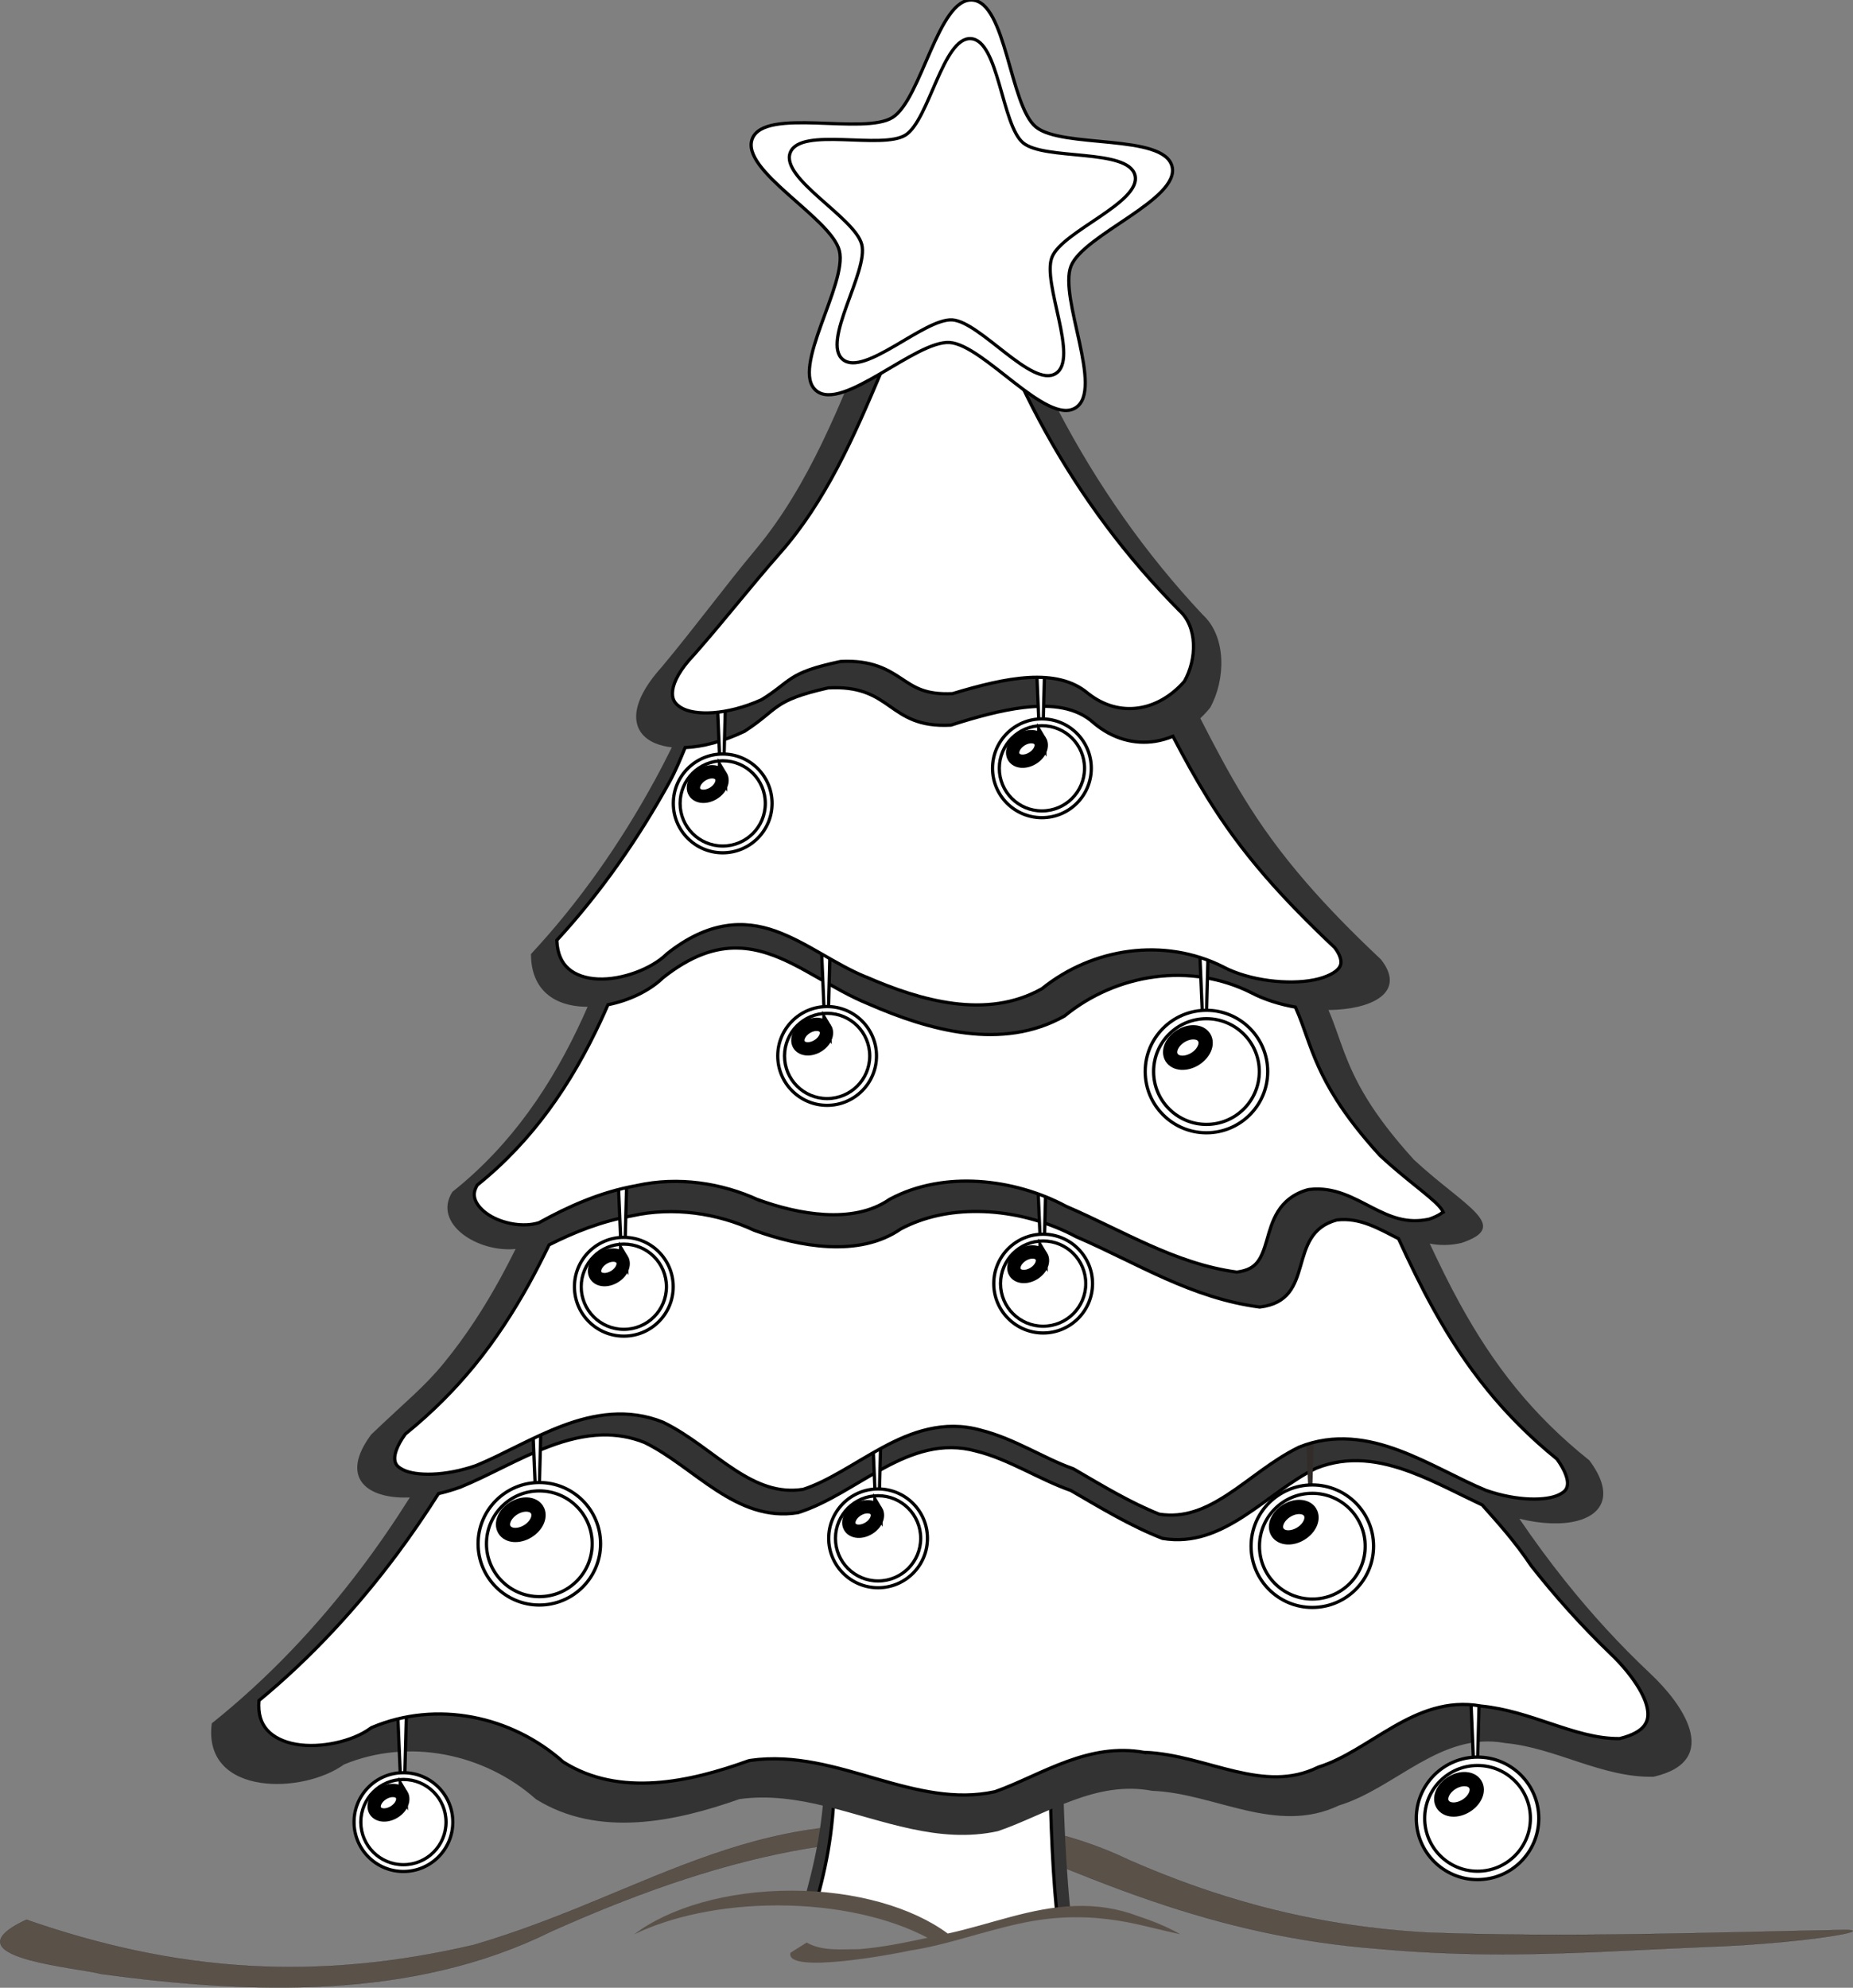 <?xml version="1.0" encoding="UTF-8" standalone="no"?>
<!-- Created with Inkscape (http://www.inkscape.org/) -->

<svg
   xmlns:dc="http://purl.org/dc/elements/1.1/"
   xmlns:cc="http://creativecommons.org/ns#"
   xmlns:rdf="http://www.w3.org/1999/02/22-rdf-syntax-ns#"
   xmlns:svg="http://www.w3.org/2000/svg"
   xmlns="http://www.w3.org/2000/svg"
   xmlns:sodipodi="http://sodipodi.sourceforge.net/DTD/sodipodi-0.dtd"
   xmlns:inkscape="http://www.inkscape.org/namespaces/inkscape"
   sodipodi:docname="xmas_christmas_tree_5_black_white_line_art_coloring_book_colouring.svg"
   inkscape:version="0.48.1 "
   version="1.1"
   id="svg2"
   height="614.157"
   width="572.551"
   inkscape:export-filename="D:\Cliparts\sapin_01_xmas.png"
   inkscape:export-xdpi="20.0763"
   inkscape:export-ydpi="20.0763">
  <rect width="100%" height="100%" fill="#808080" stroke="none"/>
  <title
     id="title3441">Sapin (01) - Xmas</title>
  <sodipodi:namedview
     id="base"
     pagecolor="#ffffff"
     bordercolor="#666666"
     borderopacity="1.0"
     inkscape:pageopacity="0.0"
     inkscape:pageshadow="2"
     inkscape:zoom="1.2081602"
     inkscape:cx="254.5628"
     inkscape:cy="321.77428"
     inkscape:document-units="px"
     inkscape:current-layer="layer1"
     showgrid="false"
     inkscape:window-width="1154"
     inkscape:window-height="1002"
     inkscape:window-x="250"
     inkscape:window-y="0"
     inkscape:window-maximized="0"
     inkscape:showpageshadow="false"
     inkscape:snap-global="false" />
  <defs
     id="defs4">
    <linearGradient
       id="linearGradient6299">
      <stop
         style="stop-color:#ffd543;stop-opacity:1"
         offset="0"
         id="stop6301" />
      <stop
         style="stop-color:#ffe791;stop-opacity:1"
         offset="1"
         id="stop6303" />
    </linearGradient>
    <linearGradient
       id="linearGradient10064">
      <stop
         style="stop-color:#8f5902;stop-opacity:1"
         offset="0"
         id="stop10066" />
      <stop
         style="stop-color:#c17d11;stop-opacity:1"
         offset="1"
         id="stop10068" />
    </linearGradient>
    <linearGradient
       id="linearGradient10022">
      <stop
         id="stop10024"
         offset="0"
         style="stop-color:#4e9a06;stop-opacity:1;" />
      <stop
         id="stop10026"
         offset="1"
         style="stop-color:#73d216;stop-opacity:1" />
    </linearGradient>
  </defs>
  <g
     id="layer1"
     inkscape:groupmode="layer"
     inkscape:label="Calque 1"
     style="display:inline"
     transform="translate(9.797,-27.143)">
    <path
       inkscape:connector-curvature="0"
       sodipodi:nodetypes="cccccccccccc"
       id="path8284"
       d="m -1.634,620.276 c 11.293,3.917 22.509,7.121 33.804,9.52 11.462,2.435 23.004,4.041 34.789,4.724 11.424,0.662 23.075,0.457 35.101,-0.703 11.183,-1.078 22.689,-2.982 34.637,-5.781 13.256,-3.897 25.307,-8.62 36.847,-13.372 12.45,-5.127 24.307,-10.286 36.441,-14.476 12.146,-4.194 24.571,-7.417 38.148,-8.664 10.178,-1.529 20.528,-2.404 30.85,-2.389 10.355,0.015 20.681,0.925 30.776,2.967 10.07,2.038 19.909,5.202 29.319,9.73 9.767,4.282 19.642,8.035 29.782,11.197 9.993,3.116 20.243,5.658 30.9,7.564 10.124,1.811 20.615,3.05 31.602,3.663 10.846,0.388 21.575,0.584 32.244,0.647 10.791,0.064 21.522,-0.009 32.251,-0.159 10.73,-0.149 21.458,-0.375 32.245,-0.617 10.672,-0.239 21.402,-0.495 32.245,-0.708 7.053,0.076 -2.5,2.162 -19.363,3.748 -7.088,0.667 -15.468,1.245 -24.449,1.549 -11.863,0.502 -22.837,1.103 -33.591,1.557 -11.193,0.472 -22.147,0.785 -33.616,0.659 -10.56,-0.116 -21.556,-0.605 -33.575,-1.682 -12.472,-0.974 -24.118,-2.743 -35.247,-5.138 -11.9,-2.561 -23.208,-5.836 -34.303,-9.617 -11.181,-3.811 -22.144,-8.135 -33.277,-12.76 -12.754,-3.939 -25.727,-5.835 -38.749,-6.134 -13.051,-0.299 -26.152,1.006 -39.131,3.468 -12.828,2.433 -25.537,5.996 -37.963,10.257 -12.527,4.295 -24.766,9.299 -36.548,14.569 -10.726,5.308 -21.889,9.175 -33.322,11.891 -11.471,2.725 -23.213,4.293 -35.059,4.997 -11.766,0.699 -23.633,0.547 -35.436,-0.168 -11.877,-0.72 -23.689,-2.01 -35.267,-3.577 -3.487,-0.962 -14.1,-2.122 -21.982,-4.254 -9.123,-2.468 -14.586,-6.238 -1.101,-12.51 0,0 0,0 0,0"
       style="fill:#5a5148;fill-opacity:1;fill-rule:nonzero;stroke:#000000;stroke-width:0.033;stroke-linecap:square;stroke-linejoin:round;stroke-miterlimit:4;stroke-opacity:1;stroke-dasharray:none" />
    <path
       inkscape:connector-curvature="0"
       id="path9864"
       d="m 296.531,545.594 c -17.378,-0.11 -40.543,8.003 -51.25,17.719 0.188,21.763 -2.056,34 -5.938,48.562 17.982,0.734 33.744,5.753 43.719,13.156 12.606,-2.726 24.791,-7.702 37.781,-8.438 -1.907,-19.639 -2.131,-38.238 -2.625,-57.125 -0.633,-9.872 -9.798,-13.8 -21.688,-13.875 z"
       style="fill:#333333;fill-opacity:1;fill-rule:nonzero;stroke:none" />
    <path
       inkscape:connector-curvature="0"
       id="path9864-9"
       d="m 294.649,553.601 c -15.774,-0.1 -36.803,7.264 -46.522,16.084 0.171,19.755 -1.867,30.863 -5.39,44.082 16.323,0.666 30.631,5.222 39.685,11.942 11.443,-2.474 22.504,-6.991 34.296,-7.659 -1.731,-17.827 -1.935,-34.71 -2.383,-51.855 -0.574,-8.961 -8.894,-12.527 -19.687,-12.595 z"
       style="fill:#ffffff;fill-opacity:1;fill-rule:nonzero;stroke:#000000" />
    <path
       inkscape:connector-curvature="0"
       style="fill:#333333;fill-opacity:1;stroke:none"
       d="m 281.986,97.229 c -0.726,-0.018 -1.462,0.035 -2.25,0.125 -7.682,1.299 -13.525,14.134 -20.469,31.25 -4.354,10.732 -9.15,23.152 -15.094,35.438 -5.55,11.473 -12.122,22.831 -20.281,32.625 -5.36,6.444 -9.965,12.364 -14.594,18.281 -4.629,5.917 -9.265,11.838 -14.625,18.281 -10.897,12.064 -9.526,20.469 -1.938,23.594 1.473,0.607 3.165,1.023 5.062,1.219 -1.756,3.521 -3.551,7.021 -5.438,10.469 -5.273,9.638 -11.082,18.985 -17.406,27.906 -6.352,8.96 -13.234,17.481 -20.688,25.5 0.023,11.468 7.649,16.036 16.625,16.281 0.291,0.008 0.582,9.9e-4 0.875,0 -0.486,1.108 -0.964,2.211 -1.469,3.312 -4.661,10.179 -10.158,20.095 -16.938,29.375 -6.466,8.852 -14.106,17.146 -23.375,24.5 -6.203,9.781 7.727,18.83 19.531,17.656 -1.481,2.955 -2.978,5.893 -4.562,8.781 -5.01,9.132 -10.638,17.941 -17.531,26.375 -6.296,7.703 -11.599,11.699 -22.531,22.188 -7.578,10.166 -4.419,16.616 3.844,18.719 2.332,0.594 5.077,0.832 8.094,0.719 -4.744,7.536 -9.786,14.887 -15.156,22 -6.683,8.852 -13.862,17.344 -21.531,25.344 -7.669,8 -15.827,15.508 -24.5,22.438 -1.489,11.444 5.827,16.976 15.094,18.375 8.806,1.329 19.376,-1.076 25.75,-5.656 9.952,-4.134 20.775,-5.004 31.125,-3.062 10.346,1.941 20.218,6.691 28.188,13.781 9.641,5.999 20.384,7.756 31.219,7.125 10.804,-0.629 21.699,-3.631 31.656,-7.156 9.136,-1.267 18.005,0.098 26.812,2.25 8.743,2.136 17.417,5.057 26.188,6.938 8.794,1.885 17.7,2.726 26.875,0.719 7.758,-2.666 15.305,-6.63 23.125,-9.5 7.767,-2.85 15.803,-4.62 24.531,-2.969 9.71,0.376 19.254,3.811 28.812,6 9.598,2.198 19.21,3.139 28.906,-1.469 8.752,-2.687 16.57,-8.374 24.688,-12.969 8.194,-4.638 16.693,-8.163 26.656,-6.312 7.837,0.724 15.316,3.415 22.812,5.875 7.554,2.478 15.126,4.722 23.062,4.531 10.785,-2.464 13.083,-8.277 11.062,-14.875 -1.76,-5.746 -6.791,-12.089 -12.406,-17.312 -9.313,-8.777 -17.955,-18.252 -25.938,-28.25 -4.98,-6.237 -9.712,-12.673 -14.188,-19.281 6.858,1.675 13.106,1.869 17.75,0.688 8.263,-2.103 11.453,-8.552 3.875,-18.719 -8.896,-7.095 -16.267,-14.484 -22.562,-22.188 -6.893,-8.434 -12.521,-17.243 -17.531,-26.375 -3.284,-5.985 -6.286,-12.133 -9.219,-18.406 2.959,0.567 6.166,0.608 9.719,-0.188 15.73,-5.229 1.072,-11.184 -14.594,-25.719 -13.413,-14.745 -18.289,-24.646 -21.531,-33.156 -1.751,-4.596 -3.012,-8.807 -4.906,-13.125 0.928,-0.008 1.824,-0.037 2.719,-0.094 12.215,-0.775 20.887,-6.107 13.531,-15.5 -9.263,-8.712 -16.697,-16.402 -22.938,-23.594 -8.062,-9.29 -14.131,-17.749 -19.5,-26.5 -4.692,-7.648 -8.874,-15.589 -13.406,-24.438 1.055,-0.992 2.075,-2.073 3.031,-3.25 4.787,-8.581 5.168,-21.954 -2.312,-28.781 -8.9,-9.487 -17.062,-19.548 -24.469,-30.062 -7.463,-10.593 -14.177,-21.659 -20.156,-33.094 -5.992,-11.46 -11.217,-23.305 -15.75,-35.406 -4.342,-9.017 -8.541,-20.976 -19.438,-21.25 z"
       id="path9614-16" />
    <g
       id="g2968"
       style="fill:#ffffff;stroke:#000000">
      <path
         inkscape:connector-curvature="0"
         sodipodi:nodetypes="ccccc"
         id="path4765-8"
         d="m 447.285,551.057 -2.65,0.077 0.848,20.081 1.275,-0.077 0.527,-20.081 z"
         style="font-size:medium;font-style:normal;font-variant:normal;font-weight:normal;font-stretch:normal;text-indent:0;text-align:start;text-decoration:none;line-height:normal;letter-spacing:normal;word-spacing:normal;text-transform:none;direction:ltr;block-progression:tb;writing-mode:lr-tb;text-anchor:start;color:#000000;fill:#ffffff;fill-opacity:1;fill-rule:nonzero;stroke:#000000;stroke-width:1px;marker:none;visibility:visible;display:inline;overflow:visible;enable-background:accumulate;font-family:Bitstream Vera Sans;-inkscape-font-specification:Bitstream Vera Sans" />
      <path
         inkscape:connector-curvature="0"
         id="path4719-9"
         d="m 465.668,588.961 c 0,10.452 -8.473,18.925 -18.925,18.925 -10.452,0 -18.925,-8.473 -18.925,-18.925 0,-10.452 8.473,-18.925 18.925,-18.925 10.452,0 18.925,8.473 18.925,18.925 z"
         style="fill:#ffffff;fill-opacity:1;fill-rule:nonzero;stroke:#000000" />
      <path
         inkscape:connector-curvature="0"
         id="path4719-7-4"
         d="m 463.076,588.961 c 0,9.02 -7.312,16.332 -16.332,16.332 -9.02,0 -16.332,-7.312 -16.332,-16.332 0,-9.02 7.312,-16.332 16.332,-16.332 9.02,0 16.332,7.312 16.332,16.332 z"
         style="fill:#ffffff;fill-opacity:1;fill-rule:nonzero;stroke:#000000;display:inline" />
      <path
         inkscape:connector-curvature="0"
         id="path5543-4-8"
         d="m 443.168,585.066 c -2.786,1.7 -6.012,1.486 -7.203,-0.479 -1.192,-1.964 0.101,-4.935 2.887,-6.635 2.786,-1.7 6.012,-1.486 7.203,0.479 1.192,1.964 -0.101,4.935 -2.887,6.635 z"
         style="fill:#ffffff;fill-opacity:1;fill-rule:nonzero;stroke:#000000;display:inline" />
      <path
         inkscape:connector-curvature="0"
         id="path5543-2"
         d="m 446.691,578.063 c -0.745,-1.228 -2.105,-1.867 -3.587,-1.965 -1.483,-0.099 -3.123,0.319 -4.638,1.244 -1.515,0.924 -2.639,2.193 -3.233,3.559 -0.594,1.366 -0.653,2.87 0.092,4.098 0.745,1.228 2.113,1.881 3.596,1.979 1.483,0.099 3.123,-0.319 4.638,-1.244 1.515,-0.924 2.639,-2.193 3.233,-3.559 0.594,-1.366 0.645,-2.884 -0.1,-4.112 z m -1.28,0.781 c 0.447,0.736 0.452,1.701 0.001,2.737 -0.451,1.036 -1.361,2.095 -2.632,2.871 -1.271,0.776 -2.642,1.108 -3.767,1.033 -1.125,-0.075 -1.963,-0.532 -2.41,-1.268 -0.447,-0.736 -0.458,-1.679 -0.007,-2.715 0.451,-1.036 1.375,-2.104 2.646,-2.88 1.271,-0.776 2.628,-1.099 3.753,-1.025 1.125,0.075 1.968,0.509 2.415,1.246 z"
         style="font-size:medium;font-style:normal;font-variant:normal;font-weight:normal;font-stretch:normal;text-indent:0;text-align:start;text-decoration:none;line-height:normal;letter-spacing:normal;word-spacing:normal;text-transform:none;direction:ltr;block-progression:tb;writing-mode:lr-tb;text-anchor:start;color:#000000;fill:#ffffff;fill-opacity:1;fill-rule:nonzero;stroke:#000000;stroke-width:2.908;marker:none;visibility:visible;display:inline;overflow:visible;enable-background:accumulate;font-family:Bitstream Vera Sans;-inkscape-font-specification:Bitstream Vera Sans" />
    </g>
    <g
       id="g5777"
       transform="translate(-227.309,66.726)"
       style="fill:#ffffff;stroke:#000000">
      <path
         inkscape:connector-curvature="0"
         sodipodi:nodetypes="ccccc"
         id="path4765-8-1-7-2-6"
         d="m 343.074,490.249 -2.65,0.077 0.848,20.081 1.275,-0.077 0.527,-20.081 z"
         style="font-size:medium;font-style:normal;font-variant:normal;font-weight:normal;font-stretch:normal;text-indent:0;text-align:start;text-decoration:none;line-height:normal;letter-spacing:normal;word-spacing:normal;text-transform:none;direction:ltr;block-progression:tb;writing-mode:lr-tb;text-anchor:start;color:#000000;fill:#ffffff;fill-opacity:1;fill-rule:nonzero;stroke:#000000;stroke-width:1px;marker:none;visibility:visible;display:inline;overflow:visible;enable-background:accumulate;font-family:Bitstream Vera Sans;-inkscape-font-specification:Bitstream Vera Sans" />
      <g
         id="g5734-8"
         style="display:inline;fill:#ffffff;stroke:#000000"
         transform="translate(15.765,11.549)">
        <path
           inkscape:connector-curvature="0"
           style="fill:#ffffff;fill-opacity:1;fill-rule:nonzero;stroke:#000000"
           d="m 341.659,511.838 c 0,8.427 -6.832,15.259 -15.259,15.259 -8.427,0 -15.259,-6.832 -15.259,-15.259 0,-8.427 6.832,-15.259 15.259,-15.259 8.427,0 15.259,6.832 15.259,15.259 z"
           id="path4719-9-5-5-2-5" />
        <path
           inkscape:connector-curvature="0"
           style="fill:#ffffff;fill-opacity:1;fill-rule:nonzero;stroke:#000000;display:inline"
           d="m 339.569,511.838 c 0,7.273 -5.896,13.168 -13.168,13.168 -7.273,0 -13.168,-5.896 -13.168,-13.168 0,-7.273 5.896,-13.168 13.168,-13.168 7.273,0 13.168,5.896 13.168,13.168 z"
           id="path4719-7-4-5-2-3-7" />
        <path
           inkscape:connector-curvature="0"
           style="fill:#ffffff;fill-opacity:1;fill-rule:nonzero;stroke:#000000;display:inline"
           d="m 323.518,508.697 c -2.247,1.371 -4.847,1.198 -5.808,-0.386 -0.961,-1.584 0.081,-3.979 2.328,-5.35 2.247,-1.371 4.847,-1.198 5.808,0.386 0.961,1.584 -0.081,3.979 -2.328,5.35 z"
           id="path5543-4-8-7-6-2-6" />
        <path
           inkscape:connector-curvature="0"
           style="font-size:medium;font-style:normal;font-variant:normal;font-weight:normal;font-stretch:normal;text-indent:0;text-align:start;text-decoration:none;line-height:normal;letter-spacing:normal;word-spacing:normal;text-transform:none;direction:ltr;block-progression:tb;writing-mode:lr-tb;text-anchor:start;color:#000000;fill:#ffffff;fill-opacity:1;fill-rule:nonzero;stroke:#000000;stroke-width:2.908;marker:none;visibility:visible;display:inline;overflow:visible;enable-background:accumulate;font-family:Bitstream Vera Sans;-inkscape-font-specification:Bitstream Vera Sans"
           d="m 326.359,503.051 c -0.601,-0.99 -1.697,-1.505 -2.892,-1.585 -1.195,-0.079 -2.518,0.258 -3.74,1.003 -1.222,0.745 -2.128,1.768 -2.607,2.869 -0.479,1.101 -0.527,2.314 0.074,3.304 0.601,0.99 1.704,1.516 2.899,1.596 1.195,0.079 2.518,-0.258 3.74,-1.003 1.222,-0.745 2.128,-1.768 2.607,-2.869 0.479,-1.101 0.52,-2.325 -0.081,-3.315 z m -1.032,0.63 c 0.36,0.593 0.365,1.372 8.1e-4,2.207 -0.363,0.835 -1.097,1.69 -2.122,2.315 -1.025,0.625 -2.13,0.893 -3.037,0.833 -0.907,-0.06 -1.583,-0.429 -1.943,-1.022 -0.36,-0.593 -0.369,-1.354 -0.006,-2.189 0.363,-0.835 1.108,-1.696 2.134,-2.322 1.025,-0.625 2.119,-0.886 3.026,-0.826 0.907,0.06 1.587,0.411 1.947,1.004 z"
           id="path5543-2-1-1-1-1" />
      </g>
    </g>
    <path
       inkscape:connector-curvature="0"
       sodipodi:nodetypes="ccscccccccccccc"
       id="path9191"
       d="m 234.768,611.301 c -20.091,0 -37.849,5.323 -48.625,13.5 11.482,-5.542 27.093,-8.938 44.312,-8.938 18.274,0 34.745,3.844 46.375,10 -7.275,1.558 -13.925,2.926 -21.219,3.531 -5.391,-0.053 -11.274,0.718 -16.156,-2.062 l -5,3.156 c -1.864,6.811 32.807,0.288 36.781,-0.656 7.323,-1.087 14.417,-3.201 21.531,-5.188 11.355,-3.08 21.274,-5.96 36.094,-4.906 10.691,0.979 13.748,2.352 26.031,5.031 -4.159,-2.378 -8.642,-4.158 -13.188,-5.656 -6.217,-2.354 -12.865,-3.344 -19.5,-3.062 -13.507,0.445 -26.107,5.679 -39.156,8.5 -10.814,-8.026 -28.405,-13.25 -48.281,-13.25 z"
       style="fill:#5a5148;fill-opacity:1;fill-rule:nonzero;stroke:none" />
    <path
       inkscape:connector-curvature="0"
       style="fill:#ffffff;fill-opacity:1;stroke:#000000"
       d="m 176.281,470.5 c -5.554,0.126 -11.029,1.539 -16.406,3.562 -9.45,3.556 -18.607,8.973 -27.5,12.594 -2.266,0.8 -4.52,1.472 -6.688,1.969 -3.994,6.287 -8.187,12.428 -12.625,18.406 -6.231,8.394 -12.932,16.445 -20.062,24.062 -7.136,7.624 -14.716,14.818 -22.781,21.469 -0.329,4.18 0.67,6.985 2.5,9.062 1.98,2.249 5.107,3.759 8.906,4.438 7.599,1.358 17.575,-0.913 22.938,-4.844 0.174,-0.136 0.362,-0.251 0.562,-0.344 9.948,-4.215 20.741,-5.123 31.031,-3.188 10.28,1.934 20.059,6.704 28.031,13.812 0.012,0.008 0.019,0.024 0.031,0.031 8.672,5.493 18.483,7.074 28.469,6.406 9.706,-0.649 19.576,-3.426 28.781,-6.75 0.183,-0.06 0.371,-0.102 0.562,-0.125 13.789,-1.95 26.659,2.134 39.094,5.719 12.392,3.573 24.31,6.626 36.531,3.938 7.198,-2.549 14.529,-6.538 22.375,-9.375 7.371,-2.665 15.197,-4.314 23.812,-2.75 l 0,-0.031 c 9.867,0.39 19.153,3.812 28.031,5.875 8.878,2.063 17.106,2.851 25.5,-1.219 0.121,-0.061 0.246,-0.113 0.375,-0.156 7.72,-2.418 15.074,-7.826 23.031,-12.406 7.89,-4.542 16.676,-8.261 26.938,-6.406 0.087,0.016 0.163,0.015 0.25,0.031 7.537,0.749 14.531,3.119 21.281,5.375 7.303,2.441 14.319,4.745 21.406,4.656 4.201,-1.022 6.52,-2.522 7.625,-4.031 1.129,-1.542 1.365,-3.266 0.844,-5.656 -1.043,-4.781 -5.78,-11.342 -11.281,-16.562 -0.011,-0.01 -0.021,-0.021 -0.031,-0.031 -8.77,-8.433 -16.912,-17.496 -24.438,-27.062 -5.21,-7.784 -10.48,-13.546 -15.188,-18.844 -7.122,-3.335 -14.406,-7.283 -21.875,-10.094 -9.559,-3.597 -19.385,-5.289 -29.5,-1.219 -7.696,3.769 -14.756,9.929 -22.25,14.781 -7.572,4.902 -15.587,8.469 -25.156,6.875 -10.004,-3.885 -19.115,-9.483 -28.344,-14.812 -9.825,-3.448 -19.192,-9.694 -29.188,-12.156 -10.521,-2.909 -19.736,0.46 -28.625,5.25 -8.795,4.739 -17.272,10.868 -26.438,13.75 -9.569,1.594 -17.616,-1.973 -25.188,-6.875 -7.494,-4.852 -14.522,-11.013 -22.219,-14.781 -4.425,-1.781 -8.805,-2.442 -13.125,-2.344 z"
       id="path10054" />
    <g
       id="g2939"
       style="stroke:#000000;fill:#ffffff">
      <path
         inkscape:connector-curvature="0"
         sodipodi:nodetypes="ccccc"
         id="path4765-8-1"
         d="m 157.388,466.222 -2.65,0.077 0.848,20.081 1.275,-0.077 0.527,-20.081 z"
         style="font-size:medium;font-style:normal;font-variant:normal;font-weight:normal;font-stretch:normal;text-indent:0;text-align:start;text-decoration:none;line-height:normal;letter-spacing:normal;word-spacing:normal;text-transform:none;direction:ltr;block-progression:tb;writing-mode:lr-tb;text-anchor:start;color:#000000;fill:#ffffff;fill-opacity:1;fill-rule:nonzero;stroke:#000000;stroke-width:1px;marker:none;visibility:visible;display:inline;overflow:visible;enable-background:accumulate;font-family:Bitstream Vera Sans;-inkscape-font-specification:Bitstream Vera Sans" />
      <path
         inkscape:connector-curvature="0"
         id="path4719-9-5"
         d="m 175.771,504.126 c 0,10.452 -8.473,18.925 -18.925,18.925 -10.452,0 -18.925,-8.473 -18.925,-18.925 0,-10.452 8.473,-18.925 18.925,-18.925 10.452,0 18.925,8.473 18.925,18.925 z"
         style="fill:#ffffff;fill-opacity:1;fill-rule:nonzero;stroke:#000000" />
      <path
         inkscape:connector-curvature="0"
         id="path4719-7-4-5"
         d="m 173.179,504.126 c 0,9.02 -7.312,16.332 -16.332,16.332 -9.02,0 -16.332,-7.312 -16.332,-16.332 0,-9.02 7.312,-16.332 16.332,-16.332 9.02,0 16.332,7.312 16.332,16.332 z"
         style="fill:#ffffff;fill-opacity:1;fill-rule:nonzero;stroke:#000000;display:inline" />
      <path
         inkscape:connector-curvature="0"
         id="path5543-4-8-7"
         d="m 153.271,500.23 c -2.786,1.7 -6.012,1.486 -7.203,-0.479 -1.192,-1.964 0.101,-4.935 2.887,-6.635 2.786,-1.7 6.012,-1.486 7.203,0.479 1.192,1.964 -0.101,4.935 -2.887,6.635 z"
         style="fill:#ffffff;fill-opacity:1;fill-rule:nonzero;stroke:#000000;display:inline" />
      <path
         inkscape:connector-curvature="0"
         id="path5543-2-1"
         d="m 156.795,493.227 c -0.745,-1.228 -2.105,-1.867 -3.587,-1.965 -1.483,-0.099 -3.123,0.319 -4.638,1.244 -1.515,0.924 -2.639,2.193 -3.233,3.559 -0.594,1.366 -0.653,2.87 0.092,4.098 0.745,1.228 2.113,1.881 3.596,1.979 1.483,0.099 3.123,-0.319 4.638,-1.244 1.515,-0.924 2.639,-2.193 3.233,-3.559 0.594,-1.366 0.645,-2.884 -0.1,-4.112 z m -1.28,0.781 c 0.447,0.736 0.452,1.701 0.001,2.737 -0.451,1.036 -1.361,2.095 -2.632,2.871 -1.271,0.776 -2.642,1.108 -3.767,1.033 -1.125,-0.075 -1.963,-0.532 -2.41,-1.268 -0.447,-0.736 -0.458,-1.679 -0.007,-2.715 0.451,-1.036 1.375,-2.104 2.646,-2.88 1.271,-0.776 2.628,-1.099 3.753,-1.025 1.125,0.075 1.968,0.509 2.415,1.246 z"
         style="font-size:medium;font-style:normal;font-variant:normal;font-weight:normal;font-stretch:normal;text-indent:0;text-align:start;text-decoration:none;line-height:normal;letter-spacing:normal;word-spacing:normal;text-transform:none;direction:ltr;block-progression:tb;writing-mode:lr-tb;text-anchor:start;color:#000000;fill:#ffffff;fill-opacity:1;fill-rule:nonzero;stroke:#000000;stroke-width:2.908;marker:none;visibility:visible;display:inline;overflow:visible;enable-background:accumulate;font-family:Bitstream Vera Sans;-inkscape-font-specification:Bitstream Vera Sans" />
    </g>
    <g
       id="g5809"
       transform="translate(-64.884,-9.391)"
       style="fill:#ffffff;stroke:#000000">
      <path
         inkscape:connector-curvature="0"
         sodipodi:nodetypes="ccccc"
         id="path4765-8-1-7-2"
         d="m 327.309,478.7 -2.65,0.077 0.848,20.081 1.275,-0.077 0.527,-20.081 z"
         style="font-size:medium;font-style:normal;font-variant:normal;font-weight:normal;font-stretch:normal;text-indent:0;text-align:start;text-decoration:none;line-height:normal;letter-spacing:normal;word-spacing:normal;text-transform:none;direction:ltr;block-progression:tb;writing-mode:lr-tb;text-anchor:start;color:#000000;fill:#ffffff;fill-opacity:1;fill-rule:nonzero;stroke:#000000;stroke-width:1px;marker:none;visibility:visible;display:inline;overflow:visible;enable-background:accumulate;font-family:Bitstream Vera Sans;-inkscape-font-specification:Bitstream Vera Sans" />
      <path
         inkscape:connector-curvature="0"
         id="path4719-9-5-5-2"
         d="m 341.659,511.838 c 0,8.427 -6.832,15.259 -15.259,15.259 -8.427,0 -15.259,-6.832 -15.259,-15.259 0,-8.427 6.832,-15.259 15.259,-15.259 8.427,0 15.259,6.832 15.259,15.259 z"
         style="fill:#ffffff;fill-opacity:1;fill-rule:nonzero;stroke:#000000" />
      <path
         inkscape:connector-curvature="0"
         id="path4719-7-4-5-2-3"
         d="m 339.569,511.838 c 0,7.273 -5.896,13.168 -13.168,13.168 -7.273,0 -13.168,-5.896 -13.168,-13.168 0,-7.273 5.896,-13.168 13.168,-13.168 7.273,0 13.168,5.896 13.168,13.168 z"
         style="fill:#ffffff;fill-opacity:1;fill-rule:nonzero;stroke:#000000;display:inline" />
      <path
         inkscape:connector-curvature="0"
         id="path5543-4-8-7-6-2"
         d="m 323.518,508.697 c -2.247,1.371 -4.847,1.198 -5.808,-0.386 -0.961,-1.584 0.081,-3.979 2.328,-5.35 2.247,-1.371 4.847,-1.198 5.808,0.386 0.961,1.584 -0.081,3.979 -2.328,5.35 z"
         style="fill:#ffffff;fill-opacity:1;fill-rule:nonzero;stroke:#000000;display:inline" />
      <path
         inkscape:connector-curvature="0"
         id="path5543-2-1-1-1"
         d="m 326.359,503.051 c -0.601,-0.99 -1.697,-1.505 -2.892,-1.585 -1.195,-0.079 -2.518,0.258 -3.74,1.003 -1.222,0.745 -2.128,1.768 -2.607,2.869 -0.479,1.101 -0.527,2.314 0.074,3.304 0.601,0.99 1.704,1.516 2.899,1.596 1.195,0.079 2.518,-0.258 3.74,-1.003 1.222,-0.745 2.128,-1.768 2.607,-2.869 0.479,-1.101 0.52,-2.325 -0.081,-3.315 z m -1.032,0.63 c 0.36,0.593 0.365,1.372 8.1e-4,2.207 -0.363,0.835 -1.097,1.69 -2.122,2.315 -1.025,0.625 -2.13,0.893 -3.037,0.833 -0.907,-0.06 -1.583,-0.429 -1.943,-1.022 -0.36,-0.593 -0.369,-1.354 -0.006,-2.189 0.363,-0.835 1.108,-1.696 2.134,-2.322 1.025,-0.625 2.119,-0.886 3.026,-0.826 0.907,0.06 1.587,0.411 1.947,1.004 z"
         style="font-size:medium;font-style:normal;font-variant:normal;font-weight:normal;font-stretch:normal;text-indent:0;text-align:start;text-decoration:none;line-height:normal;letter-spacing:normal;word-spacing:normal;text-transform:none;direction:ltr;block-progression:tb;writing-mode:lr-tb;text-anchor:start;color:#000000;fill:#ffffff;fill-opacity:1;fill-rule:nonzero;stroke:#000000;stroke-width:2.908;marker:none;visibility:visible;display:inline;overflow:visible;enable-background:accumulate;font-family:Bitstream Vera Sans;-inkscape-font-specification:Bitstream Vera Sans" />
    </g>
    <path
       inkscape:connector-curvature="0"
       style="font-size:medium;font-style:normal;font-variant:normal;font-weight:normal;font-stretch:normal;text-indent:0;text-align:start;text-decoration:none;line-height:normal;letter-spacing:normal;word-spacing:normal;text-transform:none;direction:ltr;block-progression:tb;writing-mode:lr-tb;text-anchor:start;color:#000000;fill:#312c29;fill-opacity:1;fill-rule:nonzero;stroke:none;stroke-width:1px;marker:none;visibility:visible;display:inline;overflow:visible;enable-background:accumulate;font-family:Bitstream Vera Sans;-inkscape-font-specification:Bitstream Vera Sans"
       d="m 396.235,466.968 -2.65,0.077 0.848,20.081 1.275,-0.077 0.527,-20.081 z"
       id="path4765-8-7-2"
       sodipodi:nodetypes="ccccc" />
    <g
       id="g2957"
       style="fill:#ffffff;stroke:#000000">
      <path
         inkscape:connector-curvature="0"
         id="path4719-9-3-5"
         d="m 414.618,504.872 c 0,10.452 -8.473,18.925 -18.925,18.925 -10.452,0 -18.925,-8.473 -18.925,-18.925 0,-10.452 8.473,-18.925 18.925,-18.925 10.452,0 18.925,8.473 18.925,18.925 z"
         style="fill:#ffffff;fill-opacity:1;fill-rule:nonzero;stroke:#000000" />
      <path
         inkscape:connector-curvature="0"
         id="path4719-7-4-8-0"
         d="m 412.026,504.872 c 0,9.02 -7.312,16.332 -16.332,16.332 -9.02,0 -16.332,-7.312 -16.332,-16.332 0,-9.02 7.312,-16.332 16.332,-16.332 9.02,0 16.332,7.312 16.332,16.332 z"
         style="fill:#ffffff;fill-opacity:1;fill-rule:nonzero;stroke:#000000;display:inline" />
      <path
         inkscape:connector-curvature="0"
         id="path5543-4-8-4-8"
         d="m 392.118,500.977 c -2.786,1.7 -6.012,1.486 -7.203,-0.479 -1.192,-1.964 0.101,-4.935 2.887,-6.635 2.786,-1.7 6.012,-1.486 7.203,0.479 1.192,1.964 -0.101,4.935 -2.887,6.635 z"
         style="fill:#ffffff;fill-opacity:1;fill-rule:nonzero;stroke:#000000;display:inline" />
      <path
         inkscape:connector-curvature="0"
         id="path5543-2-2-6"
         d="m 395.641,493.974 c -0.745,-1.228 -2.105,-1.867 -3.587,-1.965 -1.483,-0.099 -3.123,0.319 -4.638,1.244 -1.515,0.924 -2.639,2.193 -3.233,3.559 -0.594,1.366 -0.653,2.87 0.092,4.098 0.745,1.228 2.113,1.881 3.596,1.979 1.483,0.099 3.123,-0.319 4.638,-1.244 1.515,-0.924 2.639,-2.193 3.233,-3.559 0.594,-1.366 0.645,-2.884 -0.1,-4.112 z m -1.28,0.781 c 0.447,0.736 0.452,1.701 0.001,2.737 -0.451,1.036 -1.361,2.095 -2.632,2.871 -1.271,0.776 -2.642,1.108 -3.767,1.033 -1.125,-0.075 -1.963,-0.532 -2.41,-1.268 -0.447,-0.736 -0.458,-1.679 -0.007,-2.715 0.451,-1.036 1.375,-2.104 2.646,-2.88 1.271,-0.776 2.628,-1.099 3.753,-1.025 1.125,0.075 1.968,0.509 2.415,1.246 z"
         style="font-size:medium;font-style:normal;font-variant:normal;font-weight:normal;font-stretch:normal;text-indent:0;text-align:start;text-decoration:none;line-height:normal;letter-spacing:normal;word-spacing:normal;text-transform:none;direction:ltr;block-progression:tb;writing-mode:lr-tb;text-anchor:start;color:#000000;fill:#ffffff;fill-opacity:1;fill-rule:nonzero;stroke:#000000;stroke-width:2.908;marker:none;visibility:visible;display:inline;overflow:visible;enable-background:accumulate;font-family:Bitstream Vera Sans;-inkscape-font-specification:Bitstream Vera Sans" />
    </g>
    <path
       inkscape:connector-curvature="0"
       style="fill:#ffffff;fill-opacity:1;stroke:#000000"
       d="m 292.265,401.452 c -8.324,-0.069 -16.564,1.582 -23.75,5.406 -6.472,4.484 -14.383,5.84 -22.406,5.438 -7.885,-0.395 -15.88,-2.483 -22.812,-5 -11.352,-5.298 -24.993,-7.376 -37.812,-4.5 -9.242,1.623 -17.742,4.981 -25.625,8.969 -2.027,4.143 -4.103,8.249 -6.344,12.281 -4.785,8.61 -10.186,16.968 -16.75,25 -6,7.342 -12.984,14.413 -21.344,21.188 -2.646,3.648 -3.379,6.332 -3.25,7.781 0.132,1.482 0.728,2.325 2.656,3.281 3.83,1.901 12.825,2.039 22.562,-1.375 0.02,-0.008 0.042,-0.023 0.062,-0.031 8.189,-3.362 17.093,-8.656 26.656,-12.25 9.587,-3.603 20.198,-5.435 31,-1.062 0.085,0.039 0.168,0.08 0.25,0.125 8.092,3.986 14.983,10.105 21.906,14.594 6.847,4.44 13.348,7.218 21.125,6 7.912,-2.578 15.88,-8.259 24.594,-12.969 8.792,-4.752 18.822,-8.45 30.125,-5.344 0.033,0.009 0.061,0.022 0.094,0.031 10.493,2.624 19.544,8.717 28.312,11.812 0.228,0.083 0.448,0.188 0.656,0.312 8.775,5.096 17.239,10.26 26.25,13.844 7.748,1.192 14.211,-1.573 21.031,-6 6.915,-4.489 13.813,-10.608 21.906,-14.594 0.082,-0.045 0.165,-0.086 0.25,-0.125 10.802,-4.372 21.413,-2.541 31,1.062 9.563,3.594 18.467,8.888 26.656,12.25 0.02,0.008 0.042,0.023 0.062,0.031 9.739,3.414 18.733,3.27 22.562,1.375 1.928,-0.954 2.524,-1.772 2.656,-3.25 0.129,-1.444 -0.604,-4.132 -3.25,-7.781 -8.37,-6.784 -15.34,-13.862 -21.344,-21.219 -6.567,-8.046 -11.964,-16.406 -16.75,-25.031 -3.943,-7.106 -7.463,-14.413 -10.875,-21.844 -6.162,-3.128 -11.937,-6.627 -19.062,-5.781 -16.033,4.293 -5.952,24.794 -23.812,26.906 -10.478,-1.354 -19.959,-4.74 -29.094,-8.781 -9.334,-4.129 -18.31,-8.948 -27.625,-12.938 -7.884,-4.251 -17.35,-7.058 -26.906,-7.688 -1.189,-0.078 -2.373,-0.115 -3.562,-0.125 z"
       id="path10050" />
    <g
       transform="translate(-143.444,-87.131)"
       style="display:inline;fill:#ffffff;stroke:#000000"
       id="g5809-0-9">
      <path
         inkscape:connector-curvature="0"
         sodipodi:nodetypes="ccccc"
         id="path4765-8-1-7-2-2-0"
         d="m 327.309,478.7 -2.65,0.077 0.848,20.081 1.275,-0.077 0.527,-20.081 z"
         style="font-size:medium;font-style:normal;font-variant:normal;font-weight:normal;font-stretch:normal;text-indent:0;text-align:start;text-decoration:none;line-height:normal;letter-spacing:normal;word-spacing:normal;text-transform:none;direction:ltr;block-progression:tb;writing-mode:lr-tb;text-anchor:start;color:#000000;fill:#ffffff;fill-opacity:1;fill-rule:nonzero;stroke:#000000;stroke-width:1px;marker:none;visibility:visible;display:inline;overflow:visible;enable-background:accumulate;font-family:Bitstream Vera Sans;-inkscape-font-specification:Bitstream Vera Sans" />
      <path
         inkscape:connector-curvature="0"
         id="path4719-9-5-5-2-4-0"
         d="m 341.659,511.838 c 0,8.427 -6.832,15.259 -15.259,15.259 -8.427,0 -15.259,-6.832 -15.259,-15.259 0,-8.427 6.832,-15.259 15.259,-15.259 8.427,0 15.259,6.832 15.259,15.259 z"
         style="fill:#ffffff;fill-opacity:1;fill-rule:nonzero;stroke:#000000" />
      <path
         inkscape:connector-curvature="0"
         id="path4719-7-4-5-2-3-8-6"
         d="m 339.569,511.838 c 0,7.273 -5.896,13.168 -13.168,13.168 -7.273,0 -13.168,-5.896 -13.168,-13.168 0,-7.273 5.896,-13.168 13.168,-13.168 7.273,0 13.168,5.896 13.168,13.168 z"
         style="fill:#ffffff;fill-opacity:1;fill-rule:nonzero;stroke:#000000;display:inline" />
      <path
         inkscape:connector-curvature="0"
         id="path5543-4-8-7-6-2-65-1"
         d="m 323.518,508.697 c -2.247,1.371 -4.847,1.198 -5.808,-0.386 -0.961,-1.584 0.081,-3.979 2.328,-5.35 2.247,-1.371 4.847,-1.198 5.808,0.386 0.961,1.584 -0.081,3.979 -2.328,5.35 z"
         style="fill:#ffffff;fill-opacity:1;fill-rule:nonzero;stroke:#000000;display:inline" />
      <path
         inkscape:connector-curvature="0"
         id="path5543-2-1-1-1-0-3"
         d="m 326.359,503.051 c -0.601,-0.99 -1.697,-1.505 -2.892,-1.585 -1.195,-0.079 -2.518,0.258 -3.74,1.003 -1.222,0.745 -2.128,1.768 -2.607,2.869 -0.479,1.101 -0.527,2.314 0.074,3.304 0.601,0.99 1.704,1.516 2.899,1.596 1.195,0.079 2.518,-0.258 3.74,-1.003 1.222,-0.745 2.128,-1.768 2.607,-2.869 0.479,-1.101 0.52,-2.325 -0.081,-3.315 z m -1.032,0.63 c 0.36,0.593 0.365,1.372 8.1e-4,2.207 -0.363,0.835 -1.097,1.69 -2.122,2.315 -1.025,0.625 -2.13,0.893 -3.037,0.833 -0.907,-0.06 -1.583,-0.429 -1.943,-1.022 -0.36,-0.593 -0.369,-1.354 -0.006,-2.189 0.363,-0.835 1.108,-1.696 2.134,-2.322 1.025,-0.625 2.119,-0.886 3.026,-0.826 0.907,0.06 1.587,0.411 1.947,1.004 z"
         style="font-size:medium;font-style:normal;font-variant:normal;font-weight:normal;font-stretch:normal;text-indent:0;text-align:start;text-decoration:none;line-height:normal;letter-spacing:normal;word-spacing:normal;text-transform:none;direction:ltr;block-progression:tb;writing-mode:lr-tb;text-anchor:start;color:#000000;fill:#ffffff;fill-opacity:1;fill-rule:nonzero;stroke:#000000;stroke-width:2.908;marker:none;visibility:visible;display:inline;overflow:visible;enable-background:accumulate;font-family:Bitstream Vera Sans;-inkscape-font-specification:Bitstream Vera Sans" />
    </g>
    <g
       style="display:inline;fill:#ffffff;stroke:#000000"
       id="g5809-6"
       transform="translate(-15.052,-86.93)">
      <g
         id="g6787"
         transform="translate(1.171,-1.171)"
         style="fill:#ffffff;stroke:#000000">
        <path
           inkscape:connector-curvature="0"
           style="font-size:medium;font-style:normal;font-variant:normal;font-weight:normal;font-stretch:normal;text-indent:0;text-align:start;text-decoration:none;line-height:normal;letter-spacing:normal;word-spacing:normal;text-transform:none;direction:ltr;block-progression:tb;writing-mode:lr-tb;text-anchor:start;color:#000000;fill:#ffffff;fill-opacity:1;fill-rule:nonzero;stroke:#000000;stroke-width:1px;marker:none;visibility:visible;display:inline;overflow:visible;enable-background:accumulate;font-family:Bitstream Vera Sans;-inkscape-font-specification:Bitstream Vera Sans"
           d="m 327.309,478.7 -2.65,0.077 0.848,20.081 1.275,-0.077 0.527,-20.081 z"
           id="path4765-8-1-7-2-61"
           sodipodi:nodetypes="ccccc" />
        <path
           inkscape:connector-curvature="0"
           style="fill:#ffffff;fill-opacity:1;fill-rule:nonzero;stroke:#000000"
           d="m 341.659,511.838 c 0,8.427 -6.832,15.259 -15.259,15.259 -8.427,0 -15.259,-6.832 -15.259,-15.259 0,-8.427 6.832,-15.259 15.259,-15.259 8.427,0 15.259,6.832 15.259,15.259 z"
           id="path4719-9-5-5-2-8" />
        <path
           inkscape:connector-curvature="0"
           style="fill:#ffffff;fill-opacity:1;fill-rule:nonzero;stroke:#000000;display:inline"
           d="m 339.569,511.838 c 0,7.273 -5.896,13.168 -13.168,13.168 -7.273,0 -13.168,-5.896 -13.168,-13.168 0,-7.273 5.896,-13.168 13.168,-13.168 7.273,0 13.168,5.896 13.168,13.168 z"
           id="path4719-7-4-5-2-3-4" />
        <path
           inkscape:connector-curvature="0"
           style="fill:#ffffff;fill-opacity:1;fill-rule:nonzero;stroke:#000000;display:inline"
           d="m 323.518,508.697 c -2.247,1.371 -4.847,1.198 -5.808,-0.386 -0.961,-1.584 0.081,-3.979 2.328,-5.35 2.247,-1.371 4.847,-1.198 5.808,0.386 0.961,1.584 -0.081,3.979 -2.328,5.35 z"
           id="path5543-4-8-7-6-2-9" />
        <path
           inkscape:connector-curvature="0"
           style="font-size:medium;font-style:normal;font-variant:normal;font-weight:normal;font-stretch:normal;text-indent:0;text-align:start;text-decoration:none;line-height:normal;letter-spacing:normal;word-spacing:normal;text-transform:none;direction:ltr;block-progression:tb;writing-mode:lr-tb;text-anchor:start;color:#000000;fill:#ffffff;fill-opacity:1;fill-rule:nonzero;stroke:#000000;stroke-width:2.908;marker:none;visibility:visible;display:inline;overflow:visible;enable-background:accumulate;font-family:Bitstream Vera Sans;-inkscape-font-specification:Bitstream Vera Sans"
           d="m 326.359,503.051 c -0.601,-0.99 -1.697,-1.505 -2.892,-1.585 -1.195,-0.079 -2.518,0.258 -3.74,1.003 -1.222,0.745 -2.128,1.768 -2.607,2.869 -0.479,1.101 -0.527,2.314 0.074,3.304 0.601,0.99 1.704,1.516 2.899,1.596 1.195,0.079 2.518,-0.258 3.74,-1.003 1.222,-0.745 2.128,-1.768 2.607,-2.869 0.479,-1.101 0.52,-2.325 -0.081,-3.315 z m -1.032,0.63 c 0.36,0.593 0.365,1.372 8.1e-4,2.207 -0.363,0.835 -1.097,1.69 -2.122,2.315 -1.025,0.625 -2.13,0.893 -3.037,0.833 -0.907,-0.06 -1.583,-0.429 -1.943,-1.022 -0.36,-0.593 -0.369,-1.354 -0.006,-2.189 0.363,-0.835 1.108,-1.696 2.134,-2.322 1.025,-0.625 2.119,-0.886 3.026,-0.826 0.907,0.06 1.587,0.411 1.947,1.004 z"
           id="path5543-2-1-1-1-6" />
      </g>
    </g>
    <path
       inkscape:connector-curvature="0"
       style="fill:#ffffff;fill-opacity:1;stroke:#000000"
       d="m 218.188,320.062 c -6.961,-0.16 -14.479,2.289 -23.188,9.219 -4.059,3.942 -10.431,7.009 -16.938,8.281 -0.737,1.692 -1.498,3.382 -2.281,5.062 -4.438,9.527 -9.662,18.819 -16.094,27.562 -6.111,8.307 -13.315,16.112 -22,23.094 -1.09,1.829 -1.156,3.217 -0.594,4.688 0.588,1.535 2.042,3.2 4.156,4.562 4.195,2.702 10.757,3.928 15.531,2.375 8.966,-4.959 18.927,-9.46 30.062,-11.438 0.042,-0.009 0.083,-0.022 0.125,-0.031 12.808,-2.84 26.252,-0.767 37.531,4.438 l 0,-0.031 c 6.298,2.287 13.481,4.126 20.438,4.531 7.356,0.429 14.46,-0.743 20.062,-4.625 0.091,-0.057 0.185,-0.109 0.281,-0.156 8.326,-4.431 17.862,-5.985 27.281,-5.406 9.549,0.587 18.979,3.365 26.906,7.594 0.081,0.043 0.169,0.082 0.25,0.125 8.785,3.778 17.151,8.18 25.688,11.969 8.6,3.816 17.372,7.01 26.969,8.312 3.436,-0.468 5.131,-1.561 6.375,-3.125 1.287,-1.619 2.103,-4.004 2.906,-6.781 0.803,-2.777 1.616,-5.91 3.438,-8.844 1.822,-2.934 4.835,-5.528 9.281,-6.719 0.134,-0.03 0.27,-0.051 0.406,-0.062 7.713,-0.915 13.784,2.722 19.406,5.594 5.596,2.858 10.688,5.091 17.656,3.562 3.104,-1.075 4.185,-2.163 4.25,-2.188 -0.011,-0.021 -0.012,-0.038 -0.062,-0.156 -0.142,-0.334 -0.568,-1.007 -1.312,-1.812 -2.978,-3.222 -10.378,-8.336 -18.031,-15.438 -0.054,-0.05 -0.106,-0.102 -0.156,-0.156 -5.852,-6.433 -10.067,-11.979 -13.219,-16.906 -4.923,-7.697 -7.256,-13.862 -9.219,-19.375 -1.182,-3.321 -2.213,-6.369 -3.625,-9.469 -4.804,-0.847 -9.548,-2.313 -13.594,-4.438 -9.38,-4.723 -19.778,-6.24 -29.875,-4.906 -10.063,1.329 -19.817,5.498 -27.875,12.094 -9.631,5.423 -20.113,6.528 -30.531,5.25 -10.368,-1.271 -20.668,-4.896 -30.062,-9 -11.191,-4.557 -20.779,-12.236 -31.125,-15.594 -2.983,-0.968 -6.055,-1.584 -9.219,-1.656 z m 217.906,81.562 c 0.02,0.038 0.02,-0.003 0.031,-0.031 0.002,-0.004 -0.028,0.03 -0.031,0.031 z"
       id="path10038" />
    <g
       id="g2921"
       style="fill:#ffffff;stroke:#000000">
      <path
         inkscape:connector-curvature="0"
         sodipodi:nodetypes="ccccc"
         id="path4765-8-7-4"
         d="m 363.521,320.317 -2.65,0.077 0.848,20.081 1.275,-0.077 0.527,-20.081 z"
         style="font-size:medium;font-style:normal;font-variant:normal;font-weight:normal;font-stretch:normal;text-indent:0;text-align:start;text-decoration:none;line-height:normal;letter-spacing:normal;word-spacing:normal;text-transform:none;direction:ltr;block-progression:tb;writing-mode:lr-tb;text-anchor:start;color:#000000;fill:#ffffff;fill-opacity:1;fill-rule:nonzero;stroke:#000000;stroke-width:1px;marker:none;visibility:visible;display:inline;overflow:visible;enable-background:accumulate;font-family:Bitstream Vera Sans;-inkscape-font-specification:Bitstream Vera Sans" />
      <path
         inkscape:connector-curvature="0"
         id="path4719-9-3-9"
         d="m 381.904,358.221 c 0,10.452 -8.473,18.925 -18.925,18.925 -10.452,0 -18.925,-8.473 -18.925,-18.925 0,-10.452 8.473,-18.925 18.925,-18.925 10.452,0 18.925,8.473 18.925,18.925 z"
         style="fill:#ffffff;fill-opacity:1;fill-rule:nonzero;stroke:#000000" />
      <path
         inkscape:connector-curvature="0"
         id="path4719-7-4-8-3"
         d="m 379.312,358.221 c 0,9.02 -7.312,16.332 -16.332,16.332 -9.02,0 -16.332,-7.312 -16.332,-16.332 0,-9.02 7.312,-16.332 16.332,-16.332 9.02,0 16.332,7.312 16.332,16.332 z"
         style="fill:#ffffff;fill-opacity:1;fill-rule:nonzero;stroke:#000000;display:inline" />
      <path
         inkscape:connector-curvature="0"
         id="path5543-4-8-4-4"
         d="m 359.404,354.326 c -2.786,1.7 -6.012,1.486 -7.203,-0.479 -1.192,-1.964 0.101,-4.935 2.887,-6.635 2.786,-1.7 6.012,-1.486 7.203,0.479 1.192,1.964 -0.101,4.935 -2.887,6.635 z"
         style="fill:#ffffff;fill-opacity:1;fill-rule:nonzero;stroke:#000000;display:inline" />
      <path
         inkscape:connector-curvature="0"
         id="path5543-2-2-60"
         d="m 362.927,347.323 c -0.745,-1.228 -2.105,-1.867 -3.587,-1.965 -1.483,-0.099 -3.123,0.319 -4.638,1.244 -1.515,0.924 -2.639,2.193 -3.233,3.559 -0.594,1.366 -0.653,2.87 0.092,4.098 0.745,1.228 2.113,1.881 3.596,1.979 1.483,0.099 3.123,-0.319 4.638,-1.244 1.515,-0.924 2.639,-2.193 3.233,-3.559 0.594,-1.366 0.645,-2.884 -0.1,-4.112 z m -1.28,0.781 c 0.447,0.736 0.452,1.701 0.001,2.737 -0.451,1.036 -1.361,2.095 -2.632,2.871 -1.271,0.776 -2.642,1.108 -3.767,1.033 -1.125,-0.075 -1.963,-0.532 -2.41,-1.268 -0.447,-0.736 -0.458,-1.679 -0.007,-2.715 0.451,-1.036 1.375,-2.104 2.646,-2.88 1.271,-0.776 2.628,-1.099 3.753,-1.025 1.125,0.075 1.968,0.509 2.415,1.246 z"
         style="font-size:medium;font-style:normal;font-variant:normal;font-weight:normal;font-stretch:normal;text-indent:0;text-align:start;text-decoration:none;line-height:normal;letter-spacing:normal;word-spacing:normal;text-transform:none;direction:ltr;block-progression:tb;writing-mode:lr-tb;text-anchor:start;color:#000000;fill:#ffffff;fill-opacity:1;fill-rule:nonzero;stroke:#000000;stroke-width:2.908;marker:none;visibility:visible;display:inline;overflow:visible;enable-background:accumulate;font-family:Bitstream Vera Sans;-inkscape-font-specification:Bitstream Vera Sans" />
    </g>
    <g
       id="g6575"
       transform="translate(18.729,8.194)"
       style="fill:#ffffff;stroke:#000000">
      <path
         inkscape:connector-curvature="0"
         sodipodi:nodetypes="ccccc"
         id="path4765-8-1-7-2-6-9"
         d="m 227.953,312.068 -2.65,0.077 0.848,20.081 1.275,-0.077 0.527,-20.081 z"
         style="font-size:medium;font-style:normal;font-variant:normal;font-weight:normal;font-stretch:normal;text-indent:0;text-align:start;text-decoration:none;line-height:normal;letter-spacing:normal;word-spacing:normal;text-transform:none;direction:ltr;block-progression:tb;writing-mode:lr-tb;text-anchor:start;color:#000000;fill:#ffffff;fill-opacity:1;fill-rule:nonzero;stroke:#000000;stroke-width:1px;marker:none;visibility:visible;display:inline;overflow:visible;enable-background:accumulate;font-family:Bitstream Vera Sans;-inkscape-font-specification:Bitstream Vera Sans" />
      <g
         id="g5734-8-2"
         style="display:inline;fill:#ffffff;stroke:#000000"
         transform="translate(-99.356,-166.632)">
        <path
           inkscape:connector-curvature="0"
           style="fill:#ffffff;fill-opacity:1;fill-rule:nonzero;stroke:#000000"
           d="m 341.659,511.838 c 0,8.427 -6.832,15.259 -15.259,15.259 -8.427,0 -15.259,-6.832 -15.259,-15.259 0,-8.427 6.832,-15.259 15.259,-15.259 8.427,0 15.259,6.832 15.259,15.259 z"
           id="path4719-9-5-5-2-5-7" />
        <path
           inkscape:connector-curvature="0"
           style="fill:#ffffff;fill-opacity:1;fill-rule:nonzero;stroke:#000000;display:inline"
           d="m 339.569,511.838 c 0,7.273 -5.896,13.168 -13.168,13.168 -7.273,0 -13.168,-5.896 -13.168,-13.168 0,-7.273 5.896,-13.168 13.168,-13.168 7.273,0 13.168,5.896 13.168,13.168 z"
           id="path4719-7-4-5-2-3-7-9" />
        <path
           inkscape:connector-curvature="0"
           style="fill:#ffffff;fill-opacity:1;fill-rule:nonzero;stroke:#000000;display:inline"
           d="m 323.518,508.697 c -2.247,1.371 -4.847,1.198 -5.808,-0.386 -0.961,-1.584 0.081,-3.979 2.328,-5.35 2.247,-1.371 4.847,-1.198 5.808,0.386 0.961,1.584 -0.081,3.979 -2.328,5.35 z"
           id="path5543-4-8-7-6-2-6-5" />
        <path
           inkscape:connector-curvature="0"
           style="font-size:medium;font-style:normal;font-variant:normal;font-weight:normal;font-stretch:normal;text-indent:0;text-align:start;text-decoration:none;line-height:normal;letter-spacing:normal;word-spacing:normal;text-transform:none;direction:ltr;block-progression:tb;writing-mode:lr-tb;text-anchor:start;color:#000000;fill:#ffffff;fill-opacity:1;fill-rule:nonzero;stroke:#000000;stroke-width:2.908;marker:none;visibility:visible;display:inline;overflow:visible;enable-background:accumulate;font-family:Bitstream Vera Sans;-inkscape-font-specification:Bitstream Vera Sans"
           d="m 326.359,503.051 c -0.601,-0.99 -1.697,-1.505 -2.892,-1.585 -1.195,-0.079 -2.518,0.258 -3.74,1.003 -1.222,0.745 -2.128,1.768 -2.607,2.869 -0.479,1.101 -0.527,2.314 0.074,3.304 0.601,0.99 1.704,1.516 2.899,1.596 1.195,0.079 2.518,-0.258 3.74,-1.003 1.222,-0.745 2.128,-1.768 2.607,-2.869 0.479,-1.101 0.52,-2.325 -0.081,-3.315 z m -1.032,0.63 c 0.36,0.593 0.365,1.372 8.1e-4,2.207 -0.363,0.835 -1.097,1.69 -2.122,2.315 -1.025,0.625 -2.13,0.893 -3.037,0.833 -0.907,-0.06 -1.583,-0.429 -1.943,-1.022 -0.36,-0.593 -0.369,-1.354 -0.006,-2.189 0.363,-0.835 1.108,-1.696 2.134,-2.322 1.025,-0.625 2.119,-0.886 3.026,-0.826 0.907,0.06 1.587,0.411 1.947,1.004 z"
           id="path5543-2-1-1-1-1-4" />
      </g>
    </g>
    <path
       inkscape:connector-curvature="0"
       style="fill:#ffffff;fill-opacity:1;stroke:#000000"
       d="m 247.906,239.625 c -0.582,0.007 -1.189,0.028 -1.812,0.062 -17.37,3.925 -15.054,6.412 -25.844,13.406 -6.671,3.187 -12.998,4.793 -18.344,5.031 -1.49,3.614 -2.973,7.224 -4.844,10.625 -4.841,8.802 -10.154,17.329 -15.938,25.5 -5.802,8.198 -12.087,16.034 -18.875,23.406 0.176,4.219 1.52,6.941 3.594,8.781 2.214,1.964 5.427,3.019 9.125,3.188 7.397,0.338 16.502,-3.105 21.156,-7.625 0.05,-0.054 0.102,-0.107 0.156,-0.156 12.751,-10.147 23.799,-10.509 33.531,-7.031 9.732,3.478 18.355,10.273 27.969,14.188 0.021,-2.8e-4 0.042,-2.8e-4 0.062,0 8.537,3.73 17.757,6.967 26.938,8.156 9.435,1.222 18.828,0.281 27.375,-4.531 7.845,-6.329 17.274,-10.31 27.031,-11.562 9.766,-1.254 19.862,0.227 28.969,4.812 0.011,0.01 0.021,0.021 0.031,0.031 8.156,4.283 20.096,5.57 28.031,4 3.968,-0.785 6.797,-2.335 7.781,-3.781 0.492,-0.723 0.643,-1.368 0.5,-2.344 -0.14,-0.955 -0.684,-2.288 -1.906,-3.875 -8.495,-8 -15.39,-15.106 -21.188,-21.781 -7.426,-8.55 -13.044,-16.376 -18.031,-24.406 -3.792,-6.105 -7.232,-12.343 -10.75,-19.094 -1.785,0.742 -3.611,1.27 -5.469,1.562 -6.398,1.009 -13.07,-0.713 -18.906,-5.594 -5.303,-4.88 -12.861,-5.927 -21.812,-4.844 -6.795,0.822 -14.394,2.866 -22.406,5.438 -9.932,0.532 -14.381,-2.696 -18.938,-5.875 -4.187,-2.921 -8.454,-5.798 -17.188,-5.688 z"
       id="path10042" />
    <g
       style="display:inline;fill:#ffffff;stroke:#000000"
       id="g5777-8-3"
       transform="translate(-27.448,-261.795)">
      <g
         id="g6255"
         transform="translate(-2.577,2.933)"
         style="fill:#ffffff;stroke:#000000">
        <path
           inkscape:connector-curvature="0"
           style="font-size:medium;font-style:normal;font-variant:normal;font-weight:normal;font-stretch:normal;text-indent:0;text-align:start;text-decoration:none;line-height:normal;letter-spacing:normal;word-spacing:normal;text-transform:none;direction:ltr;block-progression:tb;writing-mode:lr-tb;text-anchor:start;color:#000000;fill:#ffffff;fill-opacity:1;fill-rule:nonzero;stroke:#000000;stroke-width:1px;marker:none;visibility:visible;display:inline;overflow:visible;enable-background:accumulate;font-family:Bitstream Vera Sans;-inkscape-font-specification:Bitstream Vera Sans"
           d="m 343.074,490.249 -2.65,0.077 0.848,20.081 1.275,-0.077 0.527,-20.081 z"
           id="path4765-8-1-7-2-6-9-1"
           sodipodi:nodetypes="ccccc" />
        <path
           inkscape:connector-curvature="0"
           style="fill:#ffffff;fill-opacity:1;fill-rule:nonzero;stroke:#000000"
           d="m 357.424,523.387 c 0,8.427 -6.832,15.259 -15.259,15.259 -8.427,0 -15.259,-6.832 -15.259,-15.259 0,-8.427 6.832,-15.259 15.259,-15.259 8.427,0 15.259,6.832 15.259,15.259 z"
           id="path4719-9-5-5-2-5-7-3" />
        <path
           inkscape:connector-curvature="0"
           style="fill:#ffffff;fill-opacity:1;fill-rule:nonzero;stroke:#000000;display:inline"
           d="m 355.334,523.387 c 0,7.273 -5.896,13.168 -13.168,13.168 -7.273,0 -13.168,-5.896 -13.168,-13.168 0,-7.273 5.896,-13.168 13.168,-13.168 7.273,0 13.168,5.896 13.168,13.168 z"
           id="path4719-7-4-5-2-3-7-9-3" />
        <path
           inkscape:connector-curvature="0"
           style="fill:#ffffff;fill-opacity:1;fill-rule:nonzero;stroke:#000000;display:inline"
           d="m 339.283,520.246 c -2.247,1.371 -4.847,1.198 -5.808,-0.386 -0.961,-1.584 0.081,-3.979 2.328,-5.35 2.247,-1.371 4.847,-1.198 5.808,0.386 0.961,1.584 -0.081,3.979 -2.328,5.35 z"
           id="path5543-4-8-7-6-2-6-5-4" />
        <path
           inkscape:connector-curvature="0"
           style="font-size:medium;font-style:normal;font-variant:normal;font-weight:normal;font-stretch:normal;text-indent:0;text-align:start;text-decoration:none;line-height:normal;letter-spacing:normal;word-spacing:normal;text-transform:none;direction:ltr;block-progression:tb;writing-mode:lr-tb;text-anchor:start;color:#000000;fill:#ffffff;fill-opacity:1;fill-rule:nonzero;stroke:#000000;stroke-width:2.908;marker:none;visibility:visible;display:inline;overflow:visible;enable-background:accumulate;font-family:Bitstream Vera Sans;-inkscape-font-specification:Bitstream Vera Sans"
           d="m 342.124,514.6 c -0.601,-0.99 -1.697,-1.505 -2.892,-1.585 -1.195,-0.079 -2.518,0.258 -3.74,1.003 -1.222,0.745 -2.128,1.768 -2.607,2.869 -0.479,1.101 -0.527,2.314 0.074,3.304 0.601,0.99 1.704,1.516 2.899,1.596 1.195,0.079 2.518,-0.258 3.74,-1.003 1.222,-0.745 2.128,-1.768 2.607,-2.869 0.479,-1.101 0.52,-2.325 -0.081,-3.315 z m -1.032,0.63 c 0.36,0.593 0.365,1.372 8.1e-4,2.207 -0.363,0.835 -1.097,1.69 -2.122,2.315 -1.025,0.625 -2.13,0.893 -3.037,0.833 -0.907,-0.06 -1.583,-0.429 -1.943,-1.022 -0.36,-0.593 -0.369,-1.354 -0.006,-2.189 0.363,-0.835 1.108,-1.696 2.134,-2.322 1.025,-0.625 2.119,-0.886 3.026,-0.826 0.907,0.06 1.587,0.411 1.947,1.004 z"
           id="path5543-2-1-1-1-1-4-1" />
      </g>
    </g>
    <g
       style="display:inline;fill:#ffffff;stroke:#000000"
       id="g5777-8-3-2"
       transform="translate(-119.859,-250.948)">
      <g
         id="g6255-0"
         transform="translate(-8.799,2.933)"
         style="fill:#ffffff;stroke:#000000">
        <path
           inkscape:connector-curvature="0"
           style="font-size:medium;font-style:normal;font-variant:normal;font-weight:normal;font-stretch:normal;text-indent:0;text-align:start;text-decoration:none;line-height:normal;letter-spacing:normal;word-spacing:normal;text-transform:none;direction:ltr;block-progression:tb;writing-mode:lr-tb;text-anchor:start;color:#000000;fill:#ffffff;fill-opacity:1;fill-rule:nonzero;stroke:#000000;stroke-width:1px;marker:none;visibility:visible;display:inline;overflow:visible;enable-background:accumulate;font-family:Bitstream Vera Sans;-inkscape-font-specification:Bitstream Vera Sans"
           d="m 343.074,490.249 -2.65,0.077 0.848,20.081 1.275,-0.077 0.527,-20.081 z"
           id="path4765-8-1-7-2-6-9-1-9"
           sodipodi:nodetypes="ccccc" />
        <path
           inkscape:connector-curvature="0"
           style="fill:#ffffff;fill-opacity:1;fill-rule:nonzero;stroke:#000000"
           d="m 357.424,523.387 c 0,8.427 -6.832,15.259 -15.259,15.259 -8.427,0 -15.259,-6.832 -15.259,-15.259 0,-8.427 6.832,-15.259 15.259,-15.259 8.427,0 15.259,6.832 15.259,15.259 z"
           id="path4719-9-5-5-2-5-7-3-7" />
        <path
           inkscape:connector-curvature="0"
           style="fill:#ffffff;fill-opacity:1;fill-rule:nonzero;stroke:#000000;display:inline"
           d="m 355.334,523.387 c 0,7.273 -5.896,13.168 -13.168,13.168 -7.273,0 -13.168,-5.896 -13.168,-13.168 0,-7.273 5.896,-13.168 13.168,-13.168 7.273,0 13.168,5.896 13.168,13.168 z"
           id="path4719-7-4-5-2-3-7-9-3-3" />
        <path
           inkscape:connector-curvature="0"
           style="fill:#ffffff;fill-opacity:1;fill-rule:nonzero;stroke:#000000;display:inline"
           d="m 339.283,520.246 c -2.247,1.371 -4.847,1.198 -5.808,-0.386 -0.961,-1.584 0.081,-3.979 2.328,-5.35 2.247,-1.371 4.847,-1.198 5.808,0.386 0.961,1.584 -0.081,3.979 -2.328,5.35 z"
           id="path5543-4-8-7-6-2-6-5-4-7" />
        <path
           inkscape:connector-curvature="0"
           style="font-size:medium;font-style:normal;font-variant:normal;font-weight:normal;font-stretch:normal;text-indent:0;text-align:start;text-decoration:none;line-height:normal;letter-spacing:normal;word-spacing:normal;text-transform:none;direction:ltr;block-progression:tb;writing-mode:lr-tb;text-anchor:start;color:#000000;fill:#ffffff;fill-opacity:1;fill-rule:nonzero;stroke:#000000;stroke-width:2.908;marker:none;visibility:visible;display:inline;overflow:visible;enable-background:accumulate;font-family:Bitstream Vera Sans;-inkscape-font-specification:Bitstream Vera Sans"
           d="m 342.124,514.6 c -0.601,-0.99 -1.697,-1.505 -2.892,-1.585 -1.195,-0.079 -2.518,0.258 -3.74,1.003 -1.222,0.745 -2.128,1.768 -2.607,2.869 -0.479,1.101 -0.527,2.314 0.074,3.304 0.601,0.99 1.704,1.516 2.899,1.596 1.195,0.079 2.518,-0.258 3.74,-1.003 1.222,-0.745 2.128,-1.768 2.607,-2.869 0.479,-1.101 0.52,-2.325 -0.081,-3.315 z m -1.032,0.63 c 0.36,0.593 0.365,1.372 8.1e-4,2.207 -0.363,0.835 -1.097,1.69 -2.122,2.315 -1.025,0.625 -2.13,0.893 -3.037,0.833 -0.907,-0.06 -1.583,-0.429 -1.943,-1.022 -0.36,-0.593 -0.369,-1.354 -0.006,-2.189 0.363,-0.835 1.108,-1.696 2.134,-2.322 1.025,-0.625 2.119,-0.886 3.026,-0.826 0.907,0.06 1.587,0.411 1.947,1.004 z"
           id="path5543-2-1-1-1-1-4-1-2" />
      </g>
    </g>
    <path
       inkscape:connector-curvature="0"
       style="fill:#ffffff;fill-opacity:1;stroke:#000000"
       d="m 281.178,112.611 c -2.798,0.448 -5.897,3.494 -9.094,8.969 -3.196,5.475 -6.449,13.076 -10.094,21.656 -3.766,8.866 -7.966,18.772 -13.131,28.53 -4.832,9.13 -10.508,18.132 -17.463,26.032 -4.885,5.558 -9.115,10.671 -13.358,15.798 -4.22,5.099 -8.454,10.213 -13.36,15.796 -0.02,0.021 -0.041,0.042 -0.062,0.062 -4.328,4.534 -6.225,8.332 -6.562,10.938 -0.337,2.605 0.488,4.105 2.562,5.375 4.138,2.532 13.99,2.472 24.906,-2.438 4.651,-2.873 6.475,-4.83 9.375,-6.688 2.935,-1.88 6.71,-3.343 14.75,-5.062 0.102,-0.029 0.207,-0.05 0.312,-0.062 9.64,-0.511 14.623,2.556 18.75,5.281 4.104,2.71 7.39,5.055 15.812,4.656 8.402,-2.539 16.359,-4.549 23.469,-4.969 7.175,-0.424 13.633,0.807 18.438,4.938 0.007,0.006 0.024,-0.006 0.031,0 0.022,0.019 0.04,0.043 0.062,0.062 9.64,7.556 21.546,5.448 29.625,-3.812 1.908,-3.305 3.005,-7.62 2.812,-11.688 -0.196,-4.124 -1.639,-7.877 -4.531,-10.375 -0.033,-0.041 -0.064,-0.082 -0.094,-0.125 -8.129,-8.2 -15.579,-16.881 -22.359,-25.96 -6.882,-9.214 -13.075,-18.836 -18.592,-28.78 -5.565,-10.03 -10.442,-20.387 -14.642,-30.979 -0.021,-0.052 -0.042,-0.104 -0.062,-0.156 -2.138,-4.218 -4.168,-8.873 -6.844,-12.188 -2.682,-3.322 -5.67,-5.31 -10.656,-4.812 0,0 0,0 0,0"
       id="path10046" />
    <g
       id="g6583"
       style="fill:#ffffff;stroke:#000000">
      <path
         inkscape:connector-curvature="0"
         id="path6269"
         d="m 322.545,153.139 c -8.9,5.609 -28.42,-19.477 -38.917,-20.171 -10.497,-0.693 -33.147,21.607 -41.232,14.876 -8.085,-6.731 9.742,-33.048 7.157,-43.245 -2.584,-10.198 -30.792,-24.848 -26.889,-34.617 3.903,-9.769 34.44,-0.947 43.34,-6.556 8.9,-5.609 14.117,-36.964 24.614,-36.27 10.497,0.693 11.544,32.462 19.628,39.193 8.085,6.731 39.517,2.003 42.101,12.201 2.584,10.198 -27.306,21.01 -31.209,30.779 -3.903,9.769 10.306,38.202 1.406,43.811 z"
         style="fill:#ffffff;fill-opacity:1;fill-rule:nonzero;stroke:#000000" />
      <path
         inkscape:connector-curvature="0"
         id="path6269-4"
         d="m 316.421,142.546 c -7.309,4.606 -23.339,-15.995 -31.96,-16.565 -8.621,-0.57 -27.222,17.744 -33.861,12.216 -6.639,-5.528 8,-27.14 5.878,-35.514 -2.122,-8.375 -25.288,-20.406 -22.082,-28.429 3.206,-8.023 28.284,-0.778 35.593,-5.384 7.309,-4.606 11.593,-30.356 20.214,-29.786 8.621,0.57 9.48,26.659 16.12,32.187 6.639,5.528 32.453,1.645 34.575,10.02 2.122,8.375 -22.425,17.254 -25.63,25.277 -3.206,8.023 8.464,31.373 1.155,35.979 z"
         style="fill:#ffffff;fill-opacity:1;fill-rule:nonzero;stroke:#000000;display:inline" />
    </g>
  </g>
</svg>

